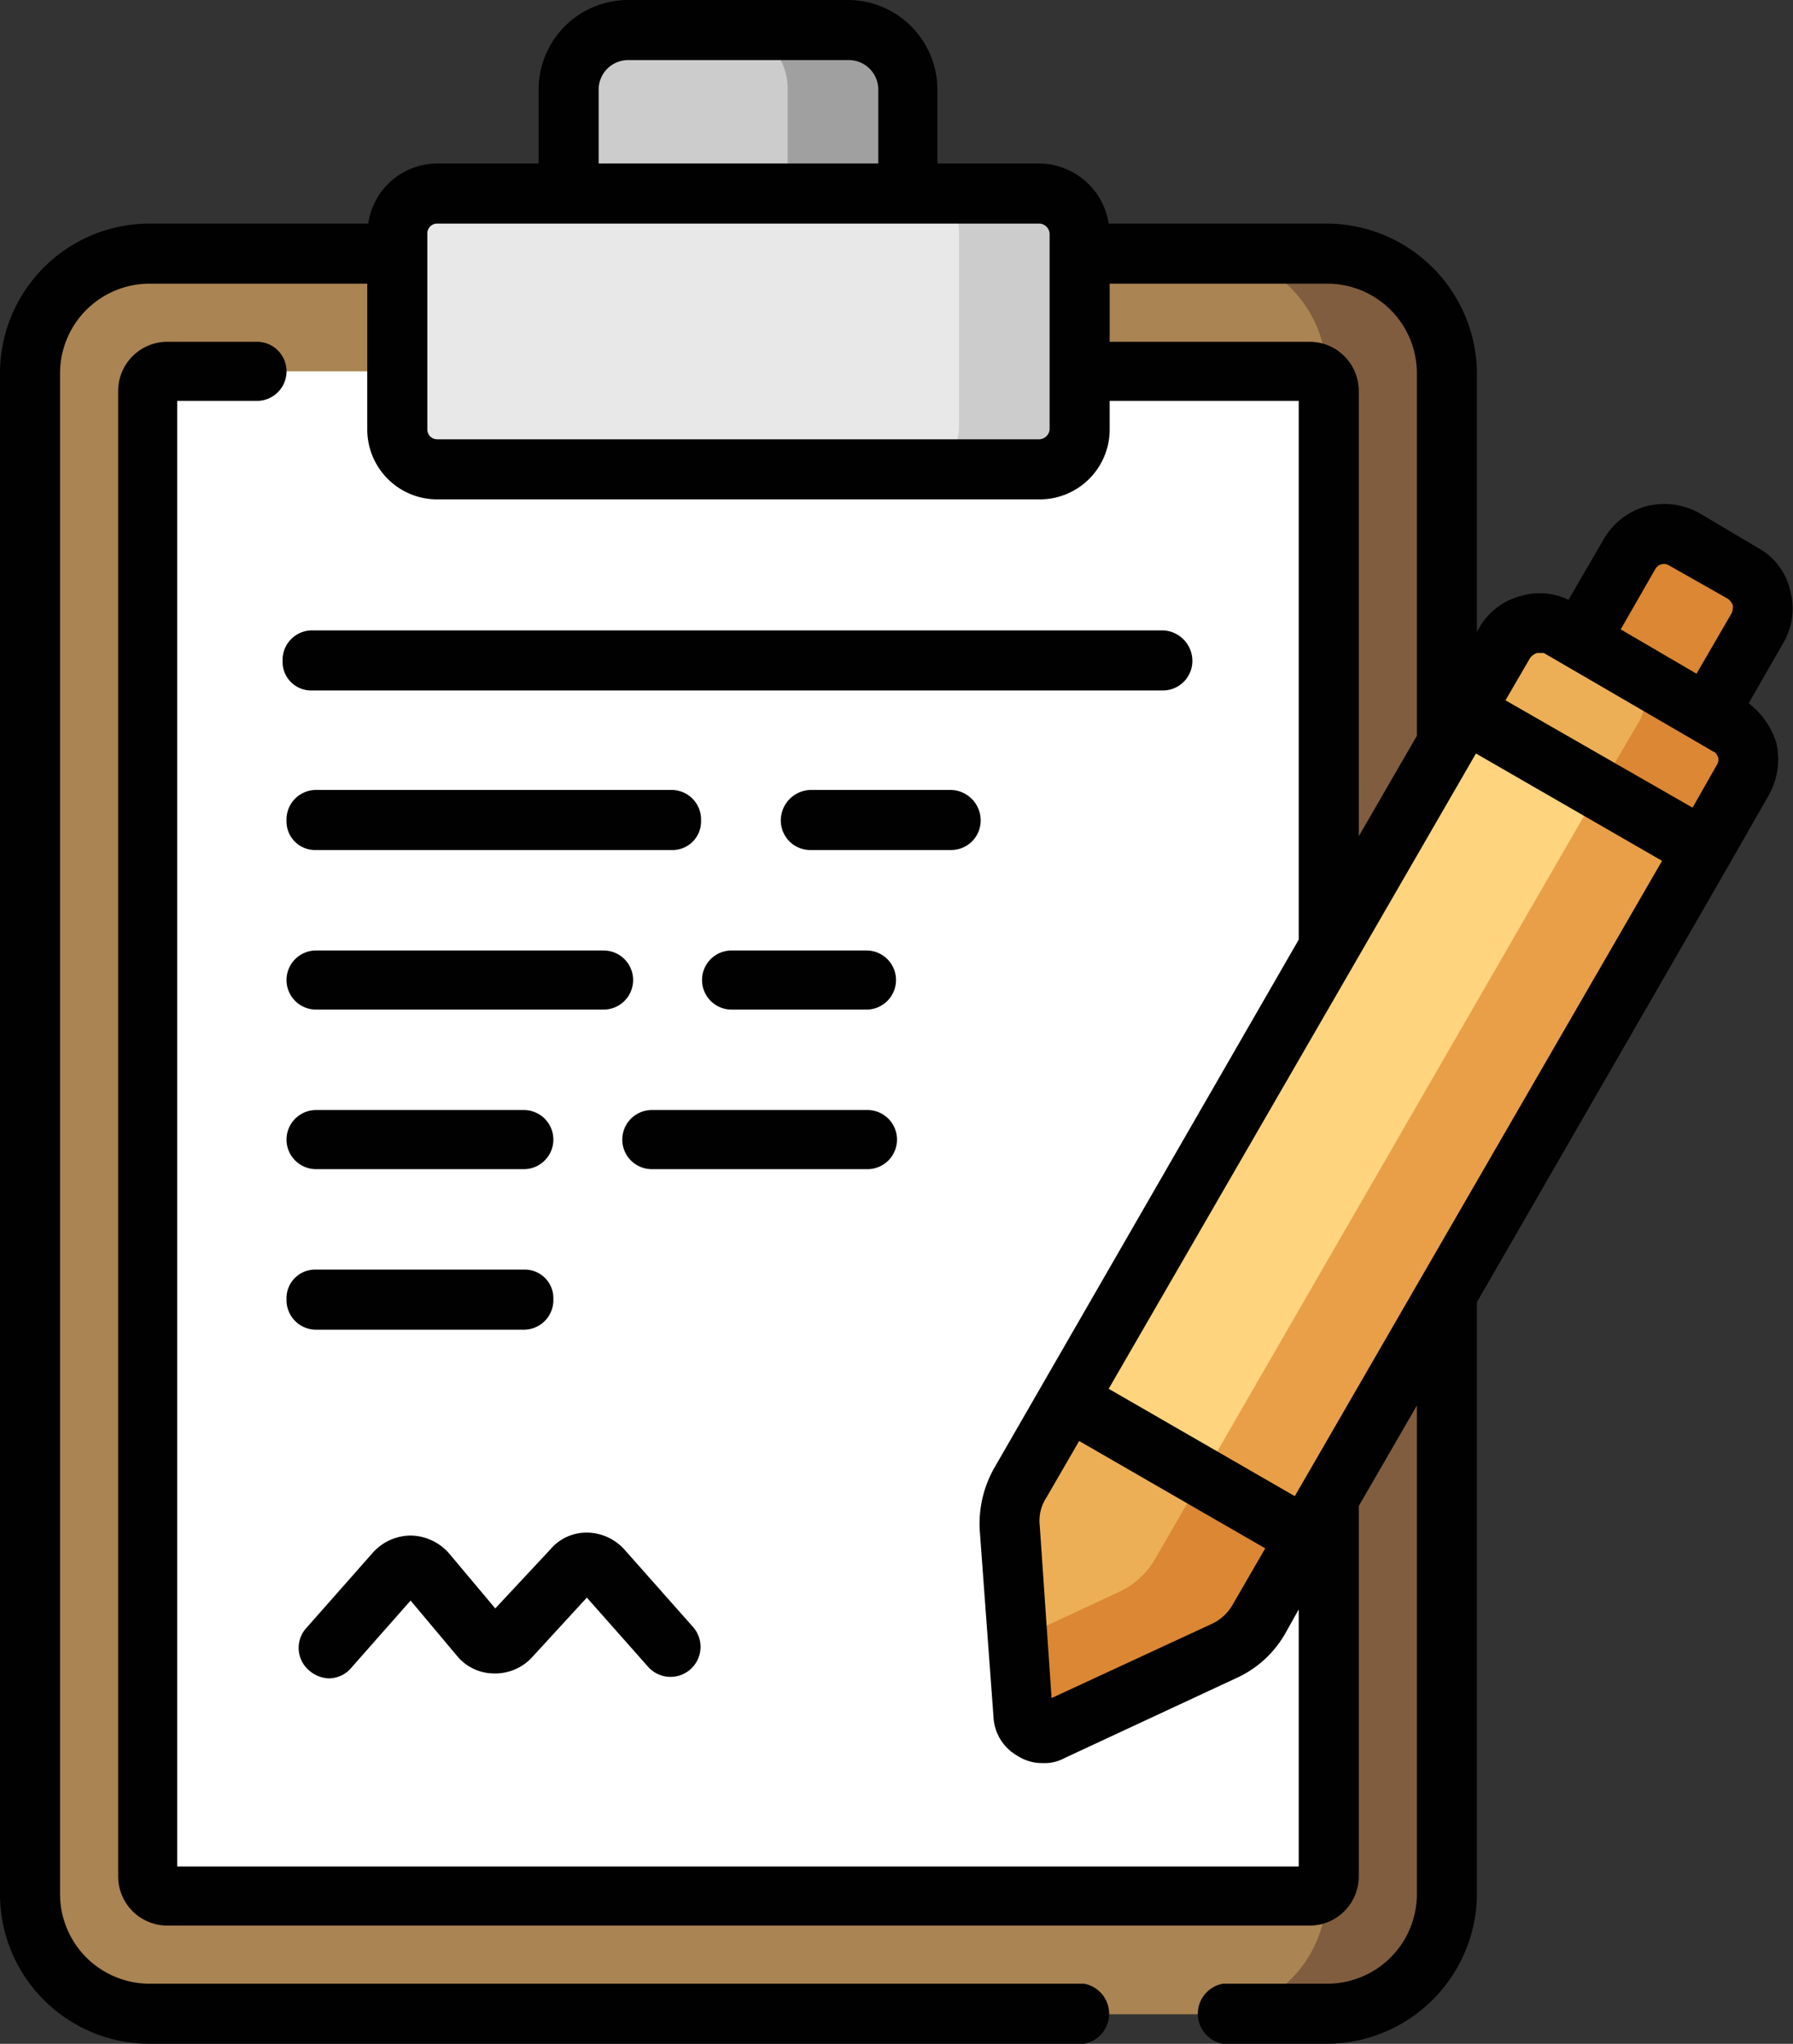 <svg xmlns="http://www.w3.org/2000/svg" width="182.1" height="207.5" viewBox="0 0 182.1 207.5">
  <rect x="0" y="0" width="182.1" height="207.5" fill="#333333" stroke="none"/>
  <defs>
    <style>
      .a {
        fill: #aa8452;
      }

      .b {
        fill: #805d3f;
      }

      .c {
        fill: #fff;
      }

      .d {
        fill: #cdcccc;
      }

      .e {
        fill: #a1a0a0;
      }

      .f {
        fill: #e9e8e8;
      }

      .g {
        fill: #db8733;
      }

      .h {
        fill: #ecaf55;
      }

      .i {
        fill: #fed47e;
      }

      .j {
        fill: #e99f47;
      }

      .k {
        fill: #010101;
      }
    </style>
  </defs>
  <title>caja-herramientas</title>
  <g>
    <path class="a" d="M146.9,192.3a12.2,12.2,0,0,1-12.2,12.2H15.2A12.2,12.2,0,0,1,3,192.3V37.9A12.2,12.2,0,0,1,15.2,25.7H134.7a12.2,12.2,0,0,1,12.2,12.2Z"/>
    <path class="b" d="M146.9,37.9V192.3a12.2,12.2,0,0,1-12.2,12.2H122.6a12.2,12.2,0,0,0,12.1-12.2V37.9a12.2,12.2,0,0,0-12.1-12.2h12.1A12.2,12.2,0,0,1,146.9,37.9Z"/>
    <path class="c" d="M134.8,39.7a2,2,0,0,0-2-2H16.9a2.1,2.1,0,0,0-2.1,2V190.5a2.1,2.1,0,0,0,2.1,2H132.8a2,2,0,0,0,2-2Z"/>
    <path class="d" d="M92.1,23.5V8.9A6.1,6.1,0,0,0,86,2.8H63.8a6.1,6.1,0,0,0-6.1,6.1V23.5Z"/>
    <path class="e" d="M92.1,8.9V23.5H80V8.9a6.2,6.2,0,0,0-6.1-6.1H86A6.1,6.1,0,0,1,92.1,8.9Z"/>
    <path class="f" d="M44.3,19.5a4.1,4.1,0,0,0-4.1,4V43.4a4.1,4.1,0,0,0,4.1,4h61.2a4.1,4.1,0,0,0,4.1-4V23.5a4.1,4.1,0,0,0-4.1-4Z"/>
    <path class="g" d="M177,58.2l-6-3.4a4,4,0,0,0-5.5,1.4L160.4,65l4.3,7.5h8.7l5.1-8.8A4.1,4.1,0,0,0,177,58.2Z"/>
    <path class="h" d="M158.3,63.8l17.2,9.9a4.1,4.1,0,0,1,1.5,5.6l-4,7-16.7-1.9-7.5-12.1,4-7A4,4,0,0,1,158.3,63.8Z"/>
    <path class="i" d="M132.7,156.1H117.6l-9.1-14,40.3-69.8,24.2,14Z"/>
    <path class="h" d="M124.3,167.7l-17.5,8.1a2.1,2.1,0,0,1-2.9-1.7l-1.3-19a7.4,7.4,0,0,1,1-4.6l4.9-8.4,24.2,14-4.8,8.3A8.8,8.8,0,0,1,124.3,167.7Z"/>
    <path class="d" d="M109.6,23.5V43.4a4.1,4.1,0,0,1-4.1,4H93.3a4,4,0,0,0,4.1-4V23.5a4,4,0,0,0-4.1-4h12.2A4.1,4.1,0,0,1,109.6,23.5Z"/>
    <path class="g" d="M177,79.3l-4,7-10.6-6.1,4.1-7a4.2,4.2,0,0,0-1.5-5.6l10.5,6.1A4.1,4.1,0,0,1,177,79.3Z"/>
    <path class="j" d="M122.1,150l40.3-69.8L173,86.3l-40.3,69.8Z"/>
    <path class="g" d="M132.7,156.1l-4.8,8.3a8.8,8.8,0,0,1-3.6,3.3l-17.5,8.1a2.1,2.1,0,0,1-2.9-1.7l-.5-7.7,10.3-4.8a8.2,8.2,0,0,0,3.6-3.3l4.8-8.3Z"/>
    <path class="k" d="M181.8,59.9a6.6,6.6,0,0,0-3.3-4.3l-5.9-3.5a7.3,7.3,0,0,0-5.4-.7,7.2,7.2,0,0,0-4.3,3.3l-3.6,6.2a6.6,6.6,0,0,0-4.8-.4,6.8,6.8,0,0,0-4.3,3.3l-.2.4V37.9a15.3,15.3,0,0,0-15.2-15.2H112.6a7.2,7.2,0,0,0-7-6.1H95.2V9.1A9.1,9.1,0,0,0,86.1,0H63.8a9.1,9.1,0,0,0-9.1,9.1v7.5H44.4a7.1,7.1,0,0,0-7,6.1H15.2A15.2,15.2,0,0,0,0,37.9V192.3a15.2,15.2,0,0,0,15.2,15.2h94.9a3.1,3.1,0,0,0,0-6.1H15.2a9.1,9.1,0,0,1-9.1-9.1V37.9a9.1,9.1,0,0,1,9.1-9.1H37.3V43.6a7.1,7.1,0,0,0,7.1,7.1h61.2a7.1,7.1,0,0,0,7.1-7.1V40.7h19.2V95.4L101,149a11.5,11.5,0,0,0-1.5,6.3l1.4,19a4.8,4.8,0,0,0,2.5,4,4.5,4.5,0,0,0,2.5.7,4.2,4.2,0,0,0,2.2-.5l17.4-8.1a10.9,10.9,0,0,0,5-4.5l1.4-2.5v26.1H18V40.7h8.1a3,3,0,1,0,0-6H17a5,5,0,0,0-5,5V190.5a5,5,0,0,0,5,5H132.9a5,5,0,0,0,5.1-5V152.9l5.9-10.2v49.6a9.1,9.1,0,0,1-9.1,9.1H124.2a3.1,3.1,0,0,0,0,6.1h10.6A15.3,15.3,0,0,0,150,192.3V132.2l25.6-44.4,4-7a7.4,7.4,0,0,0,.8-5.4,8.1,8.1,0,0,0-2.8-4l3.5-6.1A6.9,6.9,0,0,0,181.8,59.9Zm-13.7-2.1a1,1,0,0,1,1.4-.4l6,3.4a1.5,1.5,0,0,1,.5.7,2.3,2.3,0,0,1-.1.7l-3.6,6.2-7.7-4.5Zm-12.7,9a1.5,1.5,0,0,1,.7-.5h.7l17.2,10c.3.1.4.4.5.6a1,1,0,0,1-.1.7l-2.5,4.4-19-10.9ZM60.8,9.1a3,3,0,0,1,3-3H86.1a3,3,0,0,1,3.1,3v7.5H60.8Zm45.8,34.5a1.1,1.1,0,0,1-1,1H44.4a1,1,0,0,1-1-1V23.7a1,1,0,0,1,1-1h61.2a1.1,1.1,0,0,1,1,1Zm26.3-8.9H112.7V28.8h22.1a9.1,9.1,0,0,1,9.1,9.1V74.7L138,84.9V39.7A5,5,0,0,0,132.9,34.7Zm17,41.8,18.9,10.9-37.3,64.5L112.6,141Zm-24.7,86.4a4.7,4.7,0,0,1-2.2,2h0l-16.2,7.5-1.2-17.5a4.3,4.3,0,0,1,.7-2.9l3.3-5.7,18.9,10.9Z"/>
    <path class="k" d="M31.4,169.6a3.2,3.2,0,0,0,2,.8,3,3,0,0,0,2.3-1.1l6-6.8,4.7,5.6a4.9,4.9,0,0,0,3.7,1.8,5.1,5.1,0,0,0,3.9-1.6l5.6-6.1,6.2,7a3,3,0,1,0,4.6-4l-7-7.9a5.2,5.2,0,0,0-3.7-1.7h-.1a4.8,4.8,0,0,0-3.7,1.7l-5.6,6-4.7-5.6a5.3,5.3,0,0,0-3.8-1.8,5.2,5.2,0,0,0-3.9,1.7l-6.8,7.7A3,3,0,0,0,31.4,169.6Z"/>
    <path class="k" d="M121.1,67.1A3.1,3.1,0,0,0,118,64H31.7a3,3,0,0,0-3,3.1,2.9,2.9,0,0,0,3,3H118A3,3,0,0,0,121.1,67.1Z"/>
    <path class="k" d="M32.1,86.3H68.2a2.9,2.9,0,0,0,3-3,3,3,0,0,0-3-3.1H32.1a3,3,0,0,0-3,3.1A2.9,2.9,0,0,0,32.1,86.3Z"/>
    <path class="k" d="M99.6,83.3a3.1,3.1,0,0,0-3-3.1H82.4a3.1,3.1,0,0,0-3.1,3.1,3,3,0,0,0,3.1,3H96.6A3,3,0,0,0,99.6,83.3Z"/>
    <path class="k" d="M32.1,102.5H61.3a3,3,0,1,0,0-6H32.1a3,3,0,1,0,0,6Z"/>
    <path class="k" d="M88,96.5H74.3a3,3,0,1,0,0,6H88a3,3,0,1,0,0-6Z"/>
    <path class="k" d="M32.1,118.7H53.2a3,3,0,0,0,0-6H32.1a3,3,0,0,0,0,6Z"/>
    <path class="k" d="M91.1,115.7a3,3,0,0,0-3.1-3H66.2a3,3,0,1,0,0,6H88A3,3,0,0,0,91.1,115.7Z"/>
    <path class="k" d="M32.1,135H53.2a3,3,0,0,0,3-3.1,2.9,2.9,0,0,0-3-3H32.1a2.9,2.9,0,0,0-3,3A3,3,0,0,0,32.1,135Z"/>
  </g>
</svg>
